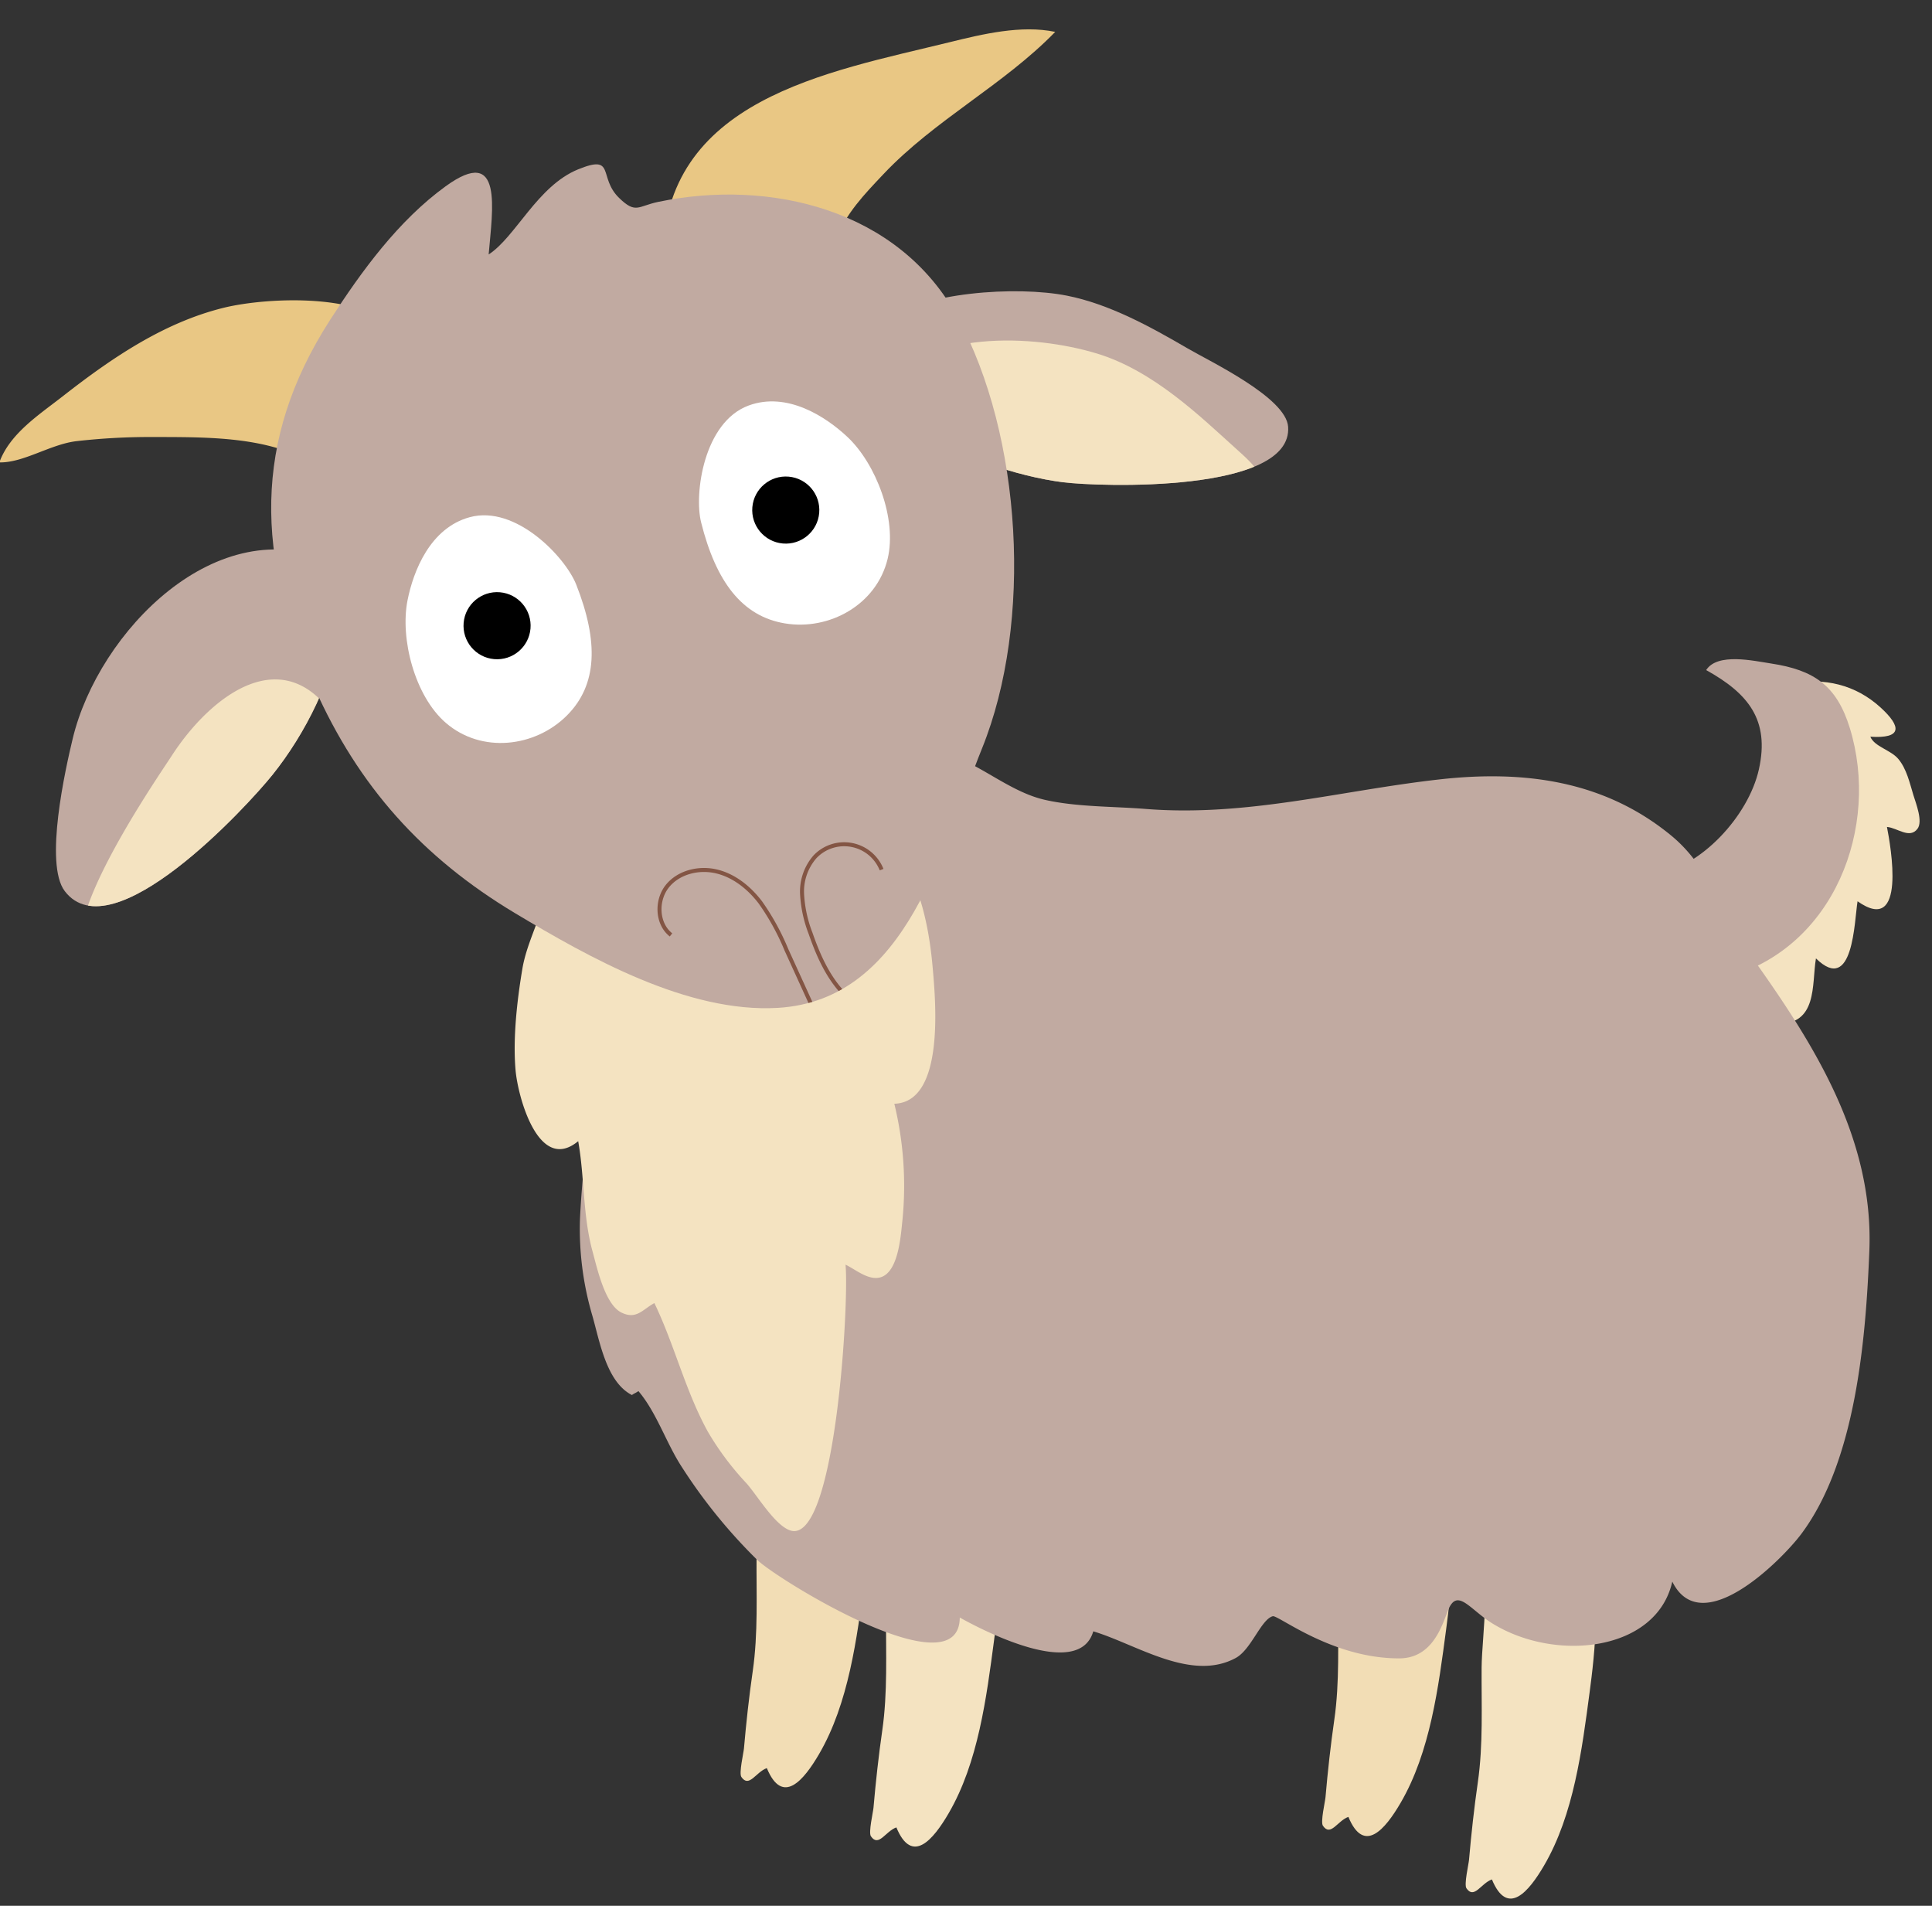<?xml version="1.0" encoding="utf-8"?><svg xmlns="http://www.w3.org/2000/svg" xmlns:xlink="http://www.w3.org/1999/xlink" width="482.433" height="475.827" viewBox="0 0 482.433 475.827"><rect x="0" y="0" width="482.433" height="475.827" fill="#333333" stroke="none"/><defs><clipPath id="a"><path d="M1425.218,522.772c9.471-8.518,33.057-12.068,45.707-10.7,10.759,1.161,21.494,5.917,31.232,10.513,5.911,2.791,25.551,10.068,26.69,17.305,2.581,16.414-45.523,19.054-54.875,18.687-11.244-.439-27.775-4.175-37.172-10.645C1427.478,541.513,1427.924,530.833,1425.218,522.772Z" transform="translate(-1425.218 -511.784)" fill="#c1aaa1"/></clipPath><clipPath id="b"><path d="M1402.4,525.811c-.037-11.229,1.34-27.771-12.192-16.02-10.984,9.537-19.069,22.893-25.853,35.78-16.794,31.91-13.112,60.688,4.144,91.833,13.032,23.522,30.5,39.878,54.721,51.674,19.475,9.484,45.212,21.148,67.49,17.879,32.29-4.738,37.535-44.094,45.167-68.942,10-32.579,3.139-78.731-15.42-106.752-17.035-25.719-49.861-30.386-76.962-22.235-5.037,1.514-5.33,3.579-9.863-.111-5.755-4.686-1.728-10.888-10.823-6.223C1413.031,507.708,1408.73,520.892,1402.4,525.811Z" transform="translate(-1353.494 -501.039)" fill="#c1aaa1"/></clipPath><clipPath id="c"><path d="M1394.122,552.9c-29.959-10.773-56.909,22.3-60.981,49.515-1.126,7.52-4.437,31.805,1.353,38.125,13.116,14.312,43.444-24.937,49.17-33.515,7.2-10.789,13.316-25.807,13.522-38.927C1397.278,562.295,1395.471,549.517,1394.122,552.9Z" transform="translate(-1331.176 -550.816)" fill="#c1aaa1"/></clipPath></defs><g transform="matrix(0.996, 0.087, -0.087, 0.996, -1262.147, -607.37)"><g transform="translate(1320.37 480.136)"><path d="M1421.032,654.807c5.27,6.353,3.892,22.311,4.544,30.359.759,9.391,2.087,19.145,1.551,28.594-.365,6.458-.508,12.914-.508,19.465,0,1.157-.745,6.283-.023,7.157,2.172,2.636,3.492-1.545,6.143-2.758,4.725,9.1,9.453,2.221,12.683-4.61,6.28-13.289,6.911-29.65,7.561-44.088.382-8.473,1.265-30.062-5.841-36.434C1441.4,647.338,1430.489,653.058,1421.032,654.807Z" transform="translate(-1213.407 -299.226)" fill="#f2ddb5"/><path d="M1491.7,654.56c5.268,6.355,3.892,22.313,4.542,30.359.759,9.393,2.087,19.145,1.551,28.6-.365,6.458-.507,12.912-.507,19.465,0,1.157-.745,6.28-.022,7.157,2.174,2.636,3.494-1.545,6.144-2.758,4.723,9.1,9.453,2.221,12.681-4.61,6.281-13.291,6.913-29.65,7.562-44.09.381-8.473,1.265-30.062-5.839-36.434C1512.061,647.093,1501.154,652.811,1491.7,654.56Z" transform="translate(-1138.319 -299.488)" fill="#f2ddb5"/><path d="M1437.283,660.593c5.268,6.353,3.892,22.311,4.542,30.359.759,9.391,2.087,19.145,1.551,28.594-.365,6.458-.507,12.914-.507,19.465,0,1.157-.745,6.283-.023,7.157,2.174,2.638,3.494-1.545,6.144-2.758,4.723,9.1,9.453,2.222,12.681-4.61,6.281-13.289,6.914-29.65,7.561-44.088.382-8.473,1.265-30.062-5.839-36.434C1457.647,653.126,1446.74,658.844,1437.283,660.593Z" transform="translate(-1196.139 -293.077)" fill="#f4e3c1"/><path d="M1509.671,660.593c5.268,6.353,3.892,22.311,4.542,30.359.759,9.391,2.087,19.145,1.551,28.594-.365,6.458-.507,12.914-.507,19.465,0,1.157-.745,6.283-.023,7.157,2.174,2.638,3.494-1.545,6.142-2.758,4.725,9.1,9.453,2.222,12.683-4.61,6.28-13.289,6.914-29.65,7.561-44.088.381-8.473,1.265-30.062-5.842-36.434C1530.035,653.126,1519.128,658.844,1509.671,660.593Z" transform="translate(-1119.219 -293.077)" fill="#f4e3c1"/><path d="M1542.3,551.67c8.226-2.287,16.132-1.159,22.851,3.962,5.829,4.443,6,7.337-1.873,7.522,1.242,2.393,5.361,2.853,7.419,4.9,2.323,2.306,3.387,5.79,4.581,8.737.794,1.961,2.966,6.283,1.73,8.244-1.749,2.782-5.054.179-7.634.206,1.32,4.608,7.362,26.727-5.7,19.131-.384,4.973,1,23.443-9.112,15.111-.524,6.6,1.982,16.552-8.461,17.151-5.474.313-9-4.787-10.084-9.639-1.465-6.559.143-10.177,3.7-15.591,7.741-11.781,13.875-27.041,11.255-41.244C1549.846,564.037,1546.379,559.407,1542.3,551.67Z" transform="translate(-1091.795 -405.323)" fill="#f4e3c1"/><path d="M1402.552,641.679a238.815,238.815,0,0,0-4.062,53.817,76.61,76.61,0,0,0,5.19,23.858c2.358,6.128,4.9,16.169,11.567,18.867.4-.392,1.118-.728,1.526-1.126,4.868,4.818,7.832,11.829,11.975,17.326A133.528,133.528,0,0,0,1450,776.509c5.3,4.352,53.142,28.42,51.652,9.935,6.132,2.776,31.03,13,33.517.534,10.985,2.263,25.432,10.534,36.031,3.529,3.675-2.43,5.456-10.138,8.292-11.183,1.318-.487,15.665,9.251,32.424,7.726,8.283-.753,9.9-9.141,11.047-12.951,1.813-6.045,5.332-.761,11.425,2.285,16.614,8.308,41.4,3.3,43.766-14.362,8.605,14.226,26.987-8.077,31.063-14.663,11.973-19.343,11.823-49.717,10.779-71.873-1.345-28.515-18.772-50.89-36.324-71.393-7.867-9.189-11.318-20.341-22.072-27.695-17.883-12.229-38.078-13.052-58.745-8.894-24.491,4.925-47.139,13.555-72.581,13.745-8.129.06-17.138,1.027-25.2-.072-7.737-1.056-14.8-5.955-22.169-8.438-9.612-3.242-16.064-2.4-25.046,2.461-11.124,6.021-21.847,12.761-30.349,22.264C1416.988,609.226,1410.961,624.042,1402.552,641.679Z" transform="translate(-1237.586 -389.7)" fill="#c1aaa1"/><path d="M1393.083,606.12c-.669,6.324-3.511,12.316-4.024,18.786-.633,7.974-.885,17.5.514,25.4,1.167,6.6,8,25.252,17.12,16.268,2.392,8.832,2.714,18.341,5.981,27.154,1.448,3.906,4.208,12.856,8.48,14.531,3.915,1.537,5.227-1.238,8.013-3.061,5.92,9.958,9.616,21.177,16.111,30.846a71.788,71.788,0,0,0,10.75,12.008c2.943,2.793,7.838,9.672,11.78,10.725,11.653,3.115,9.853-57.755,8.085-67.29,2.615.949,6.335,3.739,9.323,2.232,4.082-2.058,3.787-11.086,3.873-14.714a86.8,86.8,0,0,0-4.552-28.613c12.741-1.487,7.9-27.216,6.569-34.788-3.088-17.524-10.228-34.385-28.823-39.134-17.449-4.455-39.051-2.129-53.64,8.82a41.759,41.759,0,0,0-11.507,12.743C1394.754,602.111,1394.224,606.329,1393.083,606.12Z" transform="translate(-1247.922 -380.041)" fill="#f4e3c1"/><g transform="translate(216.259 65.276)"><path d="M1425.218,522.772c9.471-8.518,33.057-12.068,45.707-10.7,10.759,1.161,21.494,5.917,31.232,10.513,5.911,2.791,25.551,10.068,26.69,17.305,2.581,16.414-45.523,19.054-54.875,18.687-11.244-.439-27.775-4.175-37.172-10.645C1427.478,541.513,1427.924,530.833,1425.218,522.772Z" transform="translate(-1425.218 -511.784)" fill="#c1aaa1"/><g clip-path="url(#a)"><path d="M1425.588,533.113c10.625-16.012,37.467-17.13,53.7-13.712,14.473,3.048,27.173,13.485,36.566,20.568,5.148,3.884,8.807,6.437,8.8,14.434-.017,14.411-42.795,11.45-52.365,11.466C1449.888,565.908,1432.524,556.354,1425.588,533.113Z" transform="translate(-1424.825 -505.366)" fill="#f4e3c1"/></g></g><path d="M1398.367,545.737c-3.506-40.161,36.885-50.4,66.729-60.562,7.968-2.714,17.4-5.874,25.977-4.837-11.7,14.35-28.066,24.5-39.666,39.146-4.34,5.478-8.364,10.453-10.359,17.093-2.776,9.245.161,14.568-11.487,15.271-6,.361-12.885.7-18.631-.8C1406.925,550,1403.348,546.925,1398.367,545.737Z" transform="translate(-1237.718 -480.136)" fill="#e9c784"/><path d="M1417.793,527.99c-7.351-11.229-34.243-7.485-44.965-3.83-14.545,4.959-26.717,14.875-38.059,25.457-5.582,5.208-12.409,10.462-14.4,17.887,6.049-.4,12.32-5.639,18.749-6.965a162.8,162.8,0,0,1,18.646-2.669c9.791-.827,20.444-1.9,30.149-.208,12,2.085,18.609,9.01,26.125-5.5C1419.049,542.49,1414.567,535.673,1417.793,527.99Z" transform="translate(-1320.37 -437.252)" fill="#e9c784"/><g transform="translate(68.321 43.114)"><path d="M1402.4,525.811c-.037-11.229,1.34-27.771-12.192-16.02-10.984,9.537-19.069,22.893-25.853,35.78-16.794,31.91-13.112,60.688,4.144,91.833,13.032,23.522,30.5,39.878,54.721,51.674,19.475,9.484,45.212,21.148,67.49,17.879,32.29-4.738,37.535-44.094,45.167-68.942,10-32.579,3.139-78.731-15.42-106.752-17.035-25.719-49.861-30.386-76.962-22.235-5.037,1.514-5.33,3.579-9.863-.111-5.755-4.686-1.728-10.888-10.823-6.223C1413.031,507.708,1408.73,520.892,1402.4,525.811Z" transform="translate(-1353.494 -501.039)" fill="#c1aaa1"/><g clip-path="url(#b)"><path d="M1408.15,601.913c-3.791-2.473-4.486-8.283-1.967-12.044s7.491-5.406,11.967-4.725,8.446,3.374,11.5,6.714a59.987,59.987,0,0,1,7.541,11.256l10.963,19.376" transform="translate(-1299.088 -411.828)" fill="none" stroke="#835544" stroke-miterlimit="10" stroke-width="1"/><path d="M1434.221,617.538c-4.276-3.793-7.1-8.942-9.443-14.156a31.832,31.832,0,0,1-2.983-9.62,13.182,13.182,0,0,1,2.412-9.562,10.057,10.057,0,0,1,16.845,1.759" transform="translate(-1281.01 -416.686)" fill="none" stroke="#835544" stroke-miterlimit="10" stroke-width="1"/></g></g><g transform="translate(22.289 145.783)"><path d="M1394.122,552.9c-29.959-10.773-56.909,22.3-60.981,49.515-1.126,7.52-4.437,31.805,1.353,38.125,13.116,14.312,43.444-24.937,49.17-33.515,7.2-10.789,13.316-25.807,13.522-38.927C1397.278,562.295,1395.471,549.517,1394.122,552.9Z" transform="translate(-1331.176 -550.816)" fill="#c1aaa1"/><g clip-path="url(#c)"><path d="M1394.428,575.821c-14.809-19.974-32.146-3.872-40.54,12-3.123,5.9-31.605,55.661-11.67,53.26,6.551-.788,17.375-11.305,22.3-15.338a154.329,154.329,0,0,0,20.211-20.207C1390.458,598.72,1400.526,584.1,1394.428,575.821Z" transform="translate(-1326.912 -534.12)" fill="#f4e3c1"/></g></g><path d="M1524.2,604.3c11.905-2.917,22.48-16.94,24.044-28.6,1.691-12.623-4.376-18.728-15.271-23.584,2.415-4.626,11.625-3.329,16-3.05,10.837.693,16.821,4.045,21.012,14.376,9.67,23.846.959,55.079-25.318,64.706-7.4,2.71-11.068-2.1-14.834-7.85-1.623-2.479-4.132-5.066-5.089-7.939C1524.18,610.686,1524.4,608.958,1524.2,604.3Z" transform="translate(-1103.784 -407.294)" fill="#c1aaa1"/><path d="M1384.823,545.365c-9.657,3.542-12.9,14.7-13.691,22.072-1.044,9.655,3.854,23.594,12.184,29.613,9.558,6.91,22.75,4.158,29.974-4.455,6.943-8.279,6.322-19.044-.522-32.77C1409.471,553.217,1395.99,541.268,1384.823,545.365Z" transform="translate(-1266.579 -411.712)" fill="#fff"/><path d="M1415.459,529.378c9.292-4.416,19.525,1.081,25.347,5.674,7.625,6.015,14.149,19.271,12.617,29.433-1.759,11.66-12.959,19.155-24.167,18.283-10.771-.837-18.023-8.818-23.033-23.314C1403.812,552.475,1404.718,534.485,1415.459,529.378Z" transform="translate(-1230.314 -429.538)" fill="#fff"/><circle cx="8.379" cy="8.379" r="8.379" transform="translate(119.007 151.68)"/><circle cx="8.379" cy="8.379" r="8.379" transform="translate(188.328 116.639)"/></g></g></svg>
